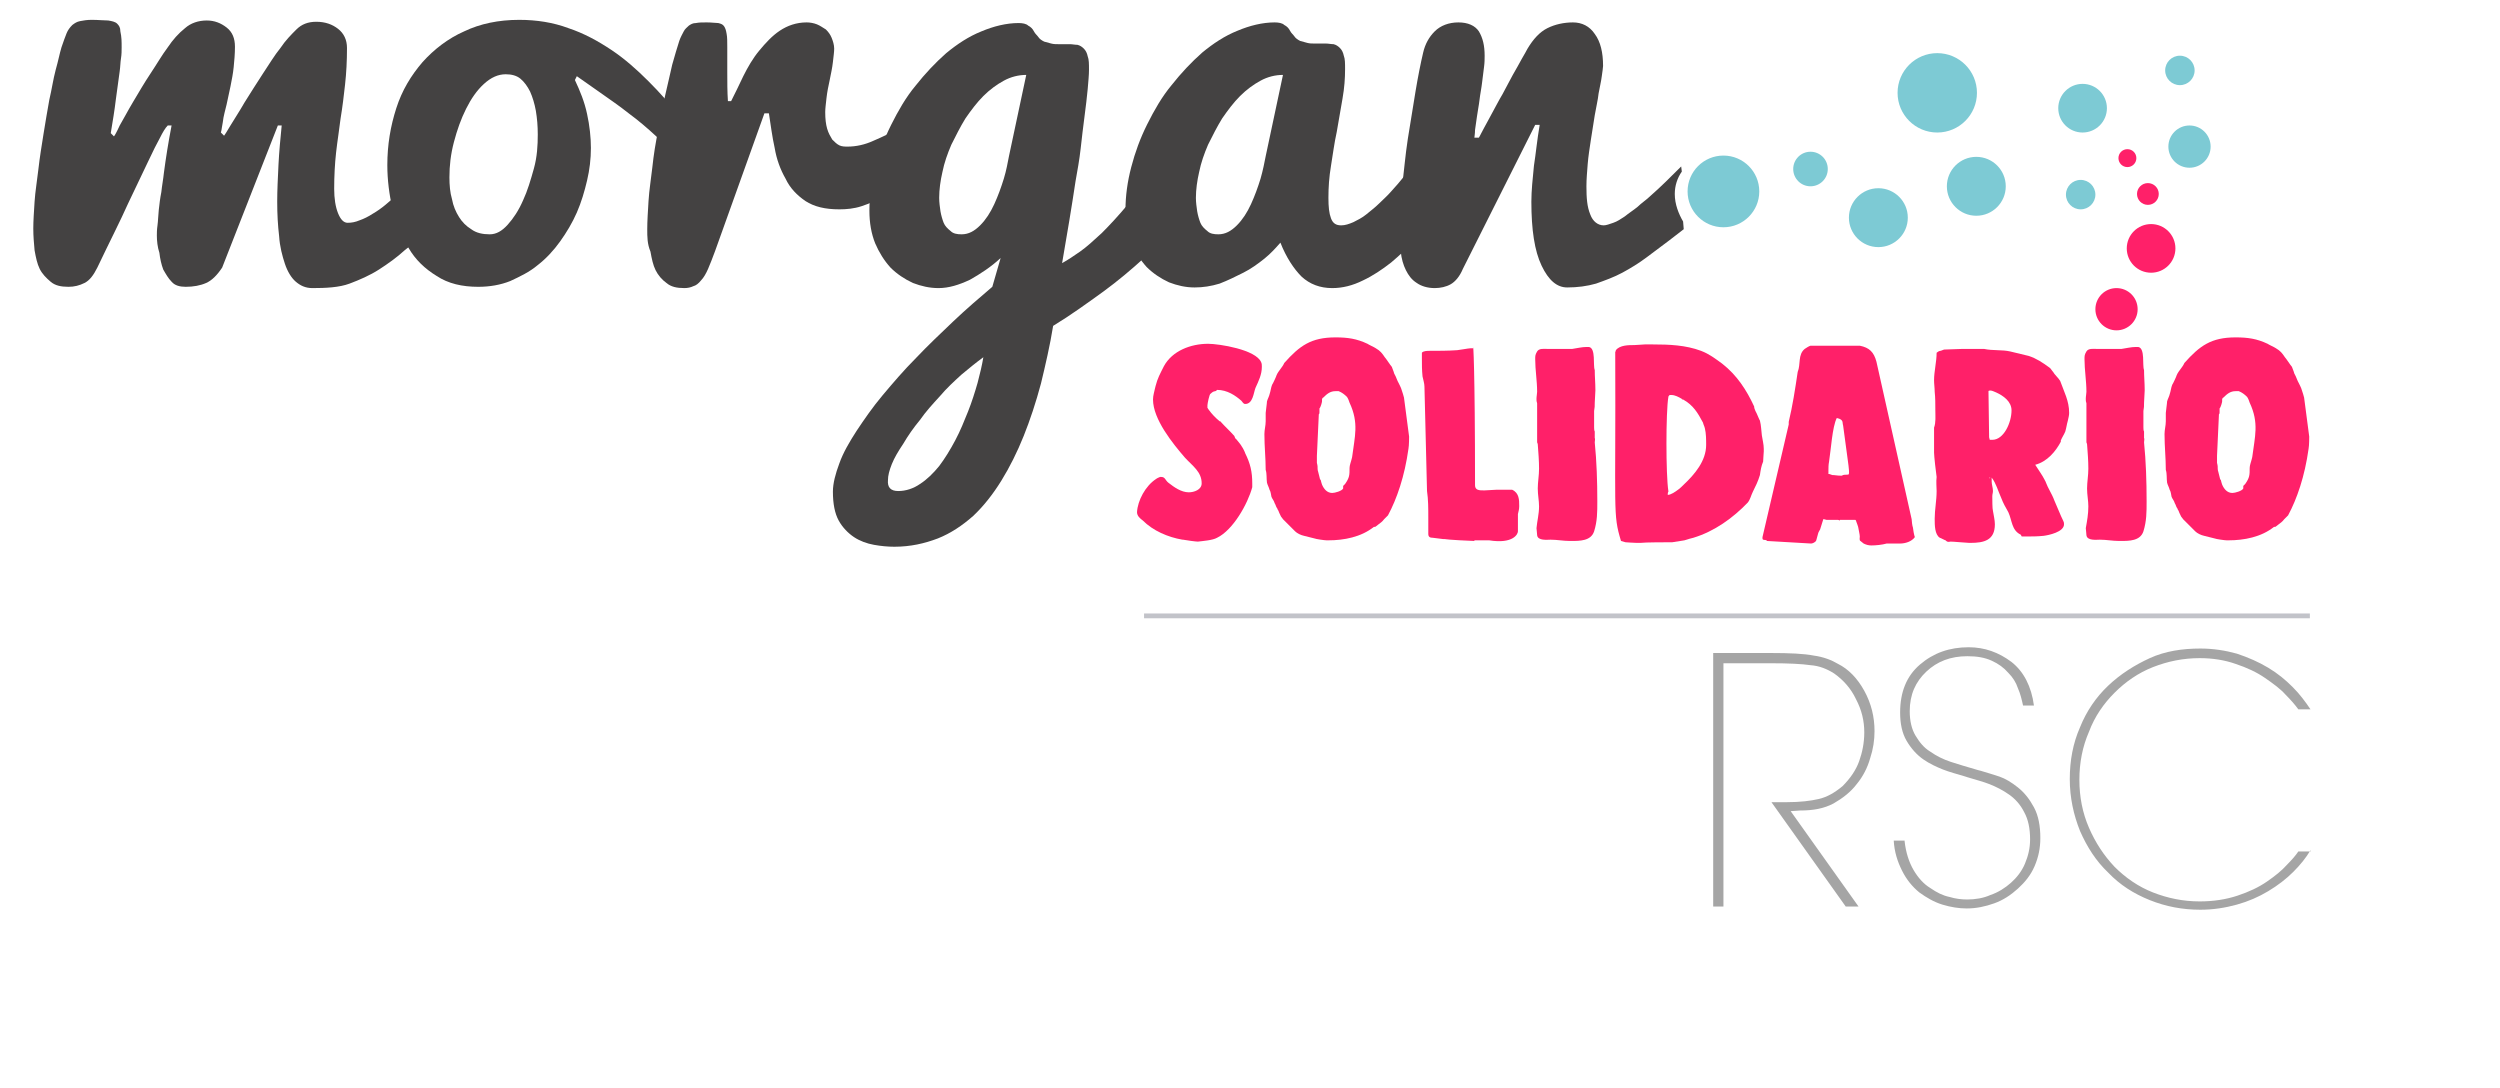 <?xml version="1.0" encoding="utf-8"?>
<!-- Generator: Adobe Illustrator 22.0.0, SVG Export Plug-In . SVG Version: 6.00 Build 0)  -->
<svg version="1.1" xmlns="http://www.w3.org/2000/svg" xmlns:xlink="http://www.w3.org/1999/xlink" x="0px" y="0px"
	 viewBox="0 0 390.5 170" style="enable-background:new 0 0 390.5 170;" xml:space="preserve">
<style type="text/css">
	.st0{fill:#444242;}
	.st1{fill:#7DCAD4;}
	.st2{fill:#FF2069;}
	.st3{fill:#A5A5A5;}
	.st4{fill:none;stroke:#C2C3C9;stroke-width:0.75;stroke-miterlimit:10;}
</style>
<g id="FLOWERS">
</g>
<g id="TEXT">
	<g>
		<path class="st0" d="M24.5,36.8c0-0.4,0-0.9,0.1-1.6c0.1-0.7,0.1-1.5,0.2-2.4c0.1-0.9,0.2-1.8,0.4-2.8c0.1-1,0.3-2,0.4-3
			c0.3-2.3,0.7-4.8,1.2-7.4h-0.6c-0.4,0.4-0.8,1.1-1.2,1.9c-0.5,0.9-1.1,2.1-1.9,3.8s-1.8,3.8-3.1,6.5c-1.2,2.7-2.9,6-4.8,10
			c-0.6,1.2-1.2,2-2,2.4c-0.8,0.4-1.6,0.6-2.5,0.6c-1.2,0-2.1-0.2-2.8-0.8s-1.3-1.2-1.7-2c-0.4-0.8-0.6-1.8-0.8-2.9
			c-0.1-1.1-0.2-2.2-0.2-3.4c0-1.2,0.1-2.6,0.2-4.2c0.1-1.6,0.4-3.3,0.6-5.1c0.2-1.8,0.5-3.6,0.8-5.5c0.3-1.8,0.6-3.7,0.9-5.3
			c0.4-1.7,0.6-3.2,1-4.7c0.4-1.4,0.6-2.5,0.9-3.5c0.3-0.9,0.6-1.7,0.8-2.2c0.2-0.5,0.5-0.9,0.9-1.3c0.4-0.3,0.7-0.5,1.2-0.6
			c0.5-0.1,1.1-0.2,1.8-0.2c1.1,0,1.9,0.1,2.6,0.1c0.6,0.1,1.1,0.2,1.4,0.5c0.3,0.3,0.5,0.6,0.5,1.2C19,5.8,19,6.5,19,7.4
			c0,0.5,0,1.1-0.1,1.7c-0.1,0.6-0.1,1.3-0.2,2c-0.1,0.7-0.2,1.5-0.3,2.2c-0.1,0.8-0.2,1.5-0.3,2.2c-0.2,1.7-0.5,3.5-0.8,5.3
			l0.5,0.5c0.1-0.1,0.4-0.6,0.9-1.7c0.6-1,1.2-2.2,2.1-3.7s1.7-2.9,2.7-4.4s1.8-2.9,2.7-4.1c0.8-1.2,1.7-2.2,2.7-3
			c0.9-0.8,2.1-1.2,3.4-1.2c1.2,0,2.2,0.4,3.1,1.1c0.9,0.7,1.3,1.7,1.3,3c0,1.1-0.1,2.2-0.2,3.2c-0.1,1-0.3,2-0.5,3
			c-0.2,0.9-0.4,1.9-0.6,2.8c-0.2,0.9-0.5,1.8-0.6,2.8c-0.1,0.6-0.2,1.1-0.2,1.2s-0.1,0.3-0.1,0.4l0.5,0.5c0.1-0.1,0.4-0.6,1-1.6
			c0.6-1,1.4-2.2,2.2-3.6c0.9-1.4,1.8-2.9,2.8-4.4c1-1.5,1.9-3,2.8-4.1c0.8-1.2,1.7-2.1,2.5-2.9s1.8-1.2,3.1-1.2
			c1.4,0,2.5,0.4,3.4,1.1c0.9,0.7,1.4,1.7,1.4,3c0,2-0.1,3.9-0.3,5.7s-0.4,3.5-0.7,5.3c-0.2,1.7-0.5,3.5-0.7,5.3
			c-0.2,1.8-0.3,3.7-0.3,5.7c0,1.5,0.2,2.8,0.6,3.8c0.4,1,0.9,1.5,1.5,1.5s1.2-0.1,1.9-0.4c0.6-0.2,1.4-0.6,2-1
			c0.7-0.4,1.4-0.9,2-1.4c0.6-0.5,1.3-1.1,1.9-1.7c1.4-1.3,2.8-2.8,4.2-4.5l0.7,10.2c-1.2,1-2.5,2.1-3.8,3.1c-1.2,1.1-2.6,2.1-4,3
			c-1.4,0.9-3,1.6-4.6,2.2S50.9,45,48.8,45c-1.1,0-1.9-0.4-2.6-1c-0.7-0.6-1.3-1.6-1.7-2.8c-0.4-1.2-0.8-2.7-0.9-4.3
			c-0.2-1.7-0.3-3.4-0.3-5.4c0-1.8,0.1-3.7,0.2-5.8c0.1-2,0.3-4.1,0.5-6.1h-0.6l-8.7,22.2c-0.8,1.2-1.6,2-2.5,2.4
			c-0.9,0.4-2,0.6-3.2,0.6c-0.9,0-1.7-0.2-2.2-0.8c-0.5-0.5-0.9-1.2-1.3-1.9c-0.3-0.8-0.5-1.7-0.6-2.6
			C24.6,38.6,24.5,37.6,24.5,36.8z"/>
		<path class="st0" d="M89.8,12.5c0.8,1.7,1.5,3.4,1.9,5.3c0.4,1.8,0.6,3.7,0.6,5.3c0,1.7-0.2,3.4-0.6,5.1c-0.4,1.7-0.9,3.4-1.6,5
			c-0.7,1.6-1.6,3.1-2.6,4.5c-1,1.4-2.2,2.7-3.5,3.7c-1.3,1.1-2.8,1.8-4.3,2.5c-1.5,0.6-3.2,0.9-5,0.9c-2.5,0-4.7-0.5-6.5-1.7
			c-1.8-1.1-3.3-2.5-4.4-4.4c-1.2-1.8-2-3.8-2.5-6.1c-0.5-2.2-0.8-4.5-0.8-6.8c0-3.2,0.5-6.1,1.4-8.9c0.9-2.8,2.3-5.1,4.1-7.2
			c1.8-2,4-3.7,6.5-4.8c2.5-1.2,5.4-1.8,8.6-1.8c2.7,0,5.3,0.4,7.7,1.3c2.4,0.8,4.6,2,6.7,3.4c2.1,1.4,4,3.1,5.8,4.9
			c1.8,1.8,3.5,3.7,5,5.7l-0.8,6.2c-0.8-1.1-1.8-2.2-3.1-3.4c-1.3-1.2-2.7-2.4-4.2-3.5c-1.5-1.2-3-2.2-4.4-3.2s-2.7-1.9-3.7-2.6
			L89.8,12.5z M76.5,36.6c1,0,1.9-0.5,2.8-1.5c0.9-1,1.7-2.2,2.4-3.8c0.7-1.5,1.2-3.2,1.7-5s0.6-3.6,0.6-5.3c0-1.3-0.1-2.5-0.3-3.7
			c-0.2-1.1-0.5-2.1-0.9-3c-0.4-0.8-0.9-1.5-1.5-2c-0.6-0.5-1.4-0.7-2.3-0.7c-1.2,0-2.3,0.5-3.4,1.5c-1.1,1-2,2.3-2.8,3.9
			c-0.8,1.6-1.4,3.3-1.9,5.2c-0.5,1.9-0.7,3.7-0.7,5.5c0,1.2,0.1,2.4,0.4,3.4c0.2,1.1,0.6,2,1.1,2.8c0.5,0.8,1.1,1.4,1.9,1.9
			C74.4,36.4,75.4,36.6,76.5,36.6z"/>
		<path class="st0" d="M101.1,35.8c0-1.2,0.1-2.8,0.2-4.4c0.1-1.7,0.4-3.5,0.6-5.3c0.2-1.9,0.5-3.8,0.9-5.7c0.4-1.9,0.7-3.8,1.1-5.5
			c0.4-1.8,0.8-3.4,1.1-4.8c0.4-1.5,0.8-2.7,1.1-3.7c0.2-0.6,0.5-1.1,0.7-1.5c0.2-0.4,0.5-0.6,0.8-0.9c0.3-0.2,0.6-0.4,1.1-0.4
			c0.5-0.1,1-0.1,1.7-0.1c0.8,0,1.4,0.1,1.8,0.1c0.4,0.1,0.7,0.2,0.9,0.5c0.2,0.3,0.3,0.6,0.4,1.2c0.1,0.5,0.1,1.2,0.1,2.1
			c0,1.1,0,2.4,0,3.9s0,3,0.1,4.5h0.5c0.6-1.2,1.2-2.4,1.9-3.9c0.7-1.4,1.5-2.8,2.5-4s2-2.3,3.2-3.1s2.6-1.3,4.2-1.3
			c0.5,0,1.1,0.1,1.6,0.3c0.5,0.2,0.9,0.5,1.4,0.8c0.4,0.4,0.7,0.8,0.9,1.3c0.2,0.5,0.4,1.1,0.4,1.7c0,0.5-0.1,1.2-0.2,2.1
			c-0.1,0.9-0.3,1.8-0.5,2.8c-0.2,0.9-0.4,1.9-0.5,2.8c-0.1,0.9-0.2,1.7-0.2,2.2c0,1.1,0.1,1.9,0.3,2.6s0.5,1.2,0.8,1.7
			c0.4,0.4,0.7,0.7,1.1,0.9c0.4,0.2,0.9,0.2,1.3,0.2c1.3,0,2.7-0.3,4-0.9c1.4-0.6,2.7-1.2,3.8-1.9c1.4-0.8,2.7-1.8,4-2.8l-0.6,10.1
			c-0.8,0.5-1.6,1.1-2.5,1.7c-0.9,0.6-1.9,1.2-3.1,1.7c-1.1,0.5-2.2,1-3.4,1.4s-2.4,0.5-3.5,0.5c-2.2,0-3.9-0.4-5.3-1.3
			c-1.3-0.9-2.4-2-3.1-3.5c-0.8-1.4-1.4-3-1.7-4.8c-0.4-1.8-0.6-3.5-0.9-5.4h-0.7l-7.7,21.5c-0.4,1.1-0.8,2.1-1.1,2.8
			s-0.7,1.4-1.1,1.8c-0.4,0.5-0.8,0.8-1.2,0.9c-0.4,0.2-0.9,0.3-1.4,0.3c-1.2,0-2.1-0.2-2.8-0.8c-0.7-0.5-1.3-1.2-1.7-2
			c-0.4-0.8-0.6-1.8-0.8-2.9C101.1,38.1,101.1,37,101.1,35.8z"/>
		<path class="st0" d="M156.3,40.3c-1.5,1.4-3.2,2.5-4.8,3.4c-1.7,0.8-3.3,1.3-4.9,1.3c-1.4,0-2.7-0.3-4-0.8
			c-1.3-0.6-2.5-1.4-3.5-2.4c-1-1.1-1.8-2.4-2.4-3.8c-0.6-1.5-0.9-3.2-0.9-5.1c0-2.2,0.3-4.4,0.9-6.7s1.4-4.5,2.5-6.7
			s2.3-4.3,3.8-6.1c1.5-1.9,3.1-3.6,4.8-5.1c1.7-1.4,3.5-2.6,5.5-3.4c1.9-0.8,3.9-1.3,5.8-1.3c0.6,0,1.2,0.1,1.5,0.4
			c0.4,0.2,0.7,0.5,0.9,0.9c0.2,0.4,0.5,0.6,0.7,0.9c0.2,0.3,0.5,0.5,0.9,0.7c0.4,0.1,0.7,0.2,1.1,0.3c0.4,0.1,0.7,0.1,1.1,0.1
			c0.3,0,0.6,0,0.9,0c0.4,0,0.6,0,0.9,0c0.4,0,0.8,0.1,1.2,0.1c0.4,0.1,0.7,0.3,1,0.6c0.3,0.3,0.5,0.7,0.6,1.2
			c0.2,0.5,0.2,1.2,0.2,2.1c0,0.8-0.1,1.8-0.2,3c-0.1,1.2-0.3,2.7-0.5,4.3c-0.2,1.5-0.4,3.2-0.6,5c-0.2,1.8-0.5,3.4-0.8,5.1
			c-0.6,4-1.3,8.2-2.1,12.8c0.9-0.5,1.8-1.1,2.8-1.8c1-0.7,2.1-1.7,3.4-2.9c1.2-1.2,2.6-2.7,4.1-4.5c1.5-1.8,3.2-4.1,5.1-6.8
			l2.1,9.6c-0.5,0.9-1.2,1.8-2,2.8c-0.8,0.9-1.7,1.9-2.7,2.8c-1,0.9-2,1.8-3.1,2.7c-1.1,0.9-2.1,1.7-3.2,2.5
			c-2.5,1.8-5.1,3.7-7.9,5.4c-0.5,3.1-1.2,6.1-1.9,9c-0.8,3-1.7,5.7-2.7,8.2s-2.2,4.9-3.5,7c-1.3,2.1-2.8,4-4.4,5.5
			c-1.7,1.5-3.5,2.7-5.5,3.5c-2.1,0.8-4.3,1.3-6.8,1.3c-1,0-2.1-0.1-3.2-0.3c-1.1-0.2-2.2-0.6-3.1-1.2c-0.9-0.6-1.8-1.5-2.4-2.6
			s-0.9-2.6-0.9-4.5c0-1.3,0.4-2.8,1-4.4c0.6-1.7,1.6-3.4,2.7-5.1c1.2-1.8,2.5-3.7,4.1-5.6c1.6-1.9,3.3-3.9,5.2-5.8
			c1.8-1.9,3.8-3.8,5.8-5.7c2-1.9,4.1-3.7,6.1-5.4L156.3,40.3z M140.3,76.7c1.2,0,2.4-0.4,3.4-1.1c1.1-0.7,2.1-1.7,3-2.8
			c0.9-1.2,1.7-2.5,2.5-4c0.8-1.5,1.4-3,2-4.5c0.6-1.5,1.1-3.1,1.5-4.5c0.4-1.5,0.7-2.8,0.9-4c-1.1,0.8-2.2,1.7-3.4,2.7
			c-1.2,1.1-2.3,2.1-3.4,3.4c-1.1,1.2-2.2,2.4-3.1,3.7c-1,1.2-1.9,2.5-2.6,3.7c-0.8,1.2-1.4,2.2-1.8,3.2c-0.4,1-0.6,1.8-0.6,2.5
			C138.6,76.1,139.1,76.7,140.3,76.7z M146.7,30.9c0,0.7,0.1,1.4,0.2,2.1c0.1,0.6,0.3,1.3,0.5,1.8s0.6,0.9,1.1,1.3
			c0.4,0.4,1,0.5,1.7,0.5c1.1,0,2-0.5,2.9-1.4c0.9-0.9,1.6-2,2.2-3.3c0.6-1.3,1.1-2.7,1.5-4s0.6-2.5,0.8-3.5l2.7-12.7
			c-1.2,0-2.4,0.3-3.5,0.9s-2.2,1.4-3.2,2.4c-1,1-1.9,2.2-2.8,3.5c-0.8,1.3-1.5,2.7-2.2,4.1c-0.6,1.4-1.1,2.8-1.4,4.3
			C146.9,28.2,146.7,29.6,146.7,30.9z"/>
		<path class="st0" d="M223.7,34.3c-0.6,0.9-1.5,2-2.7,3.2c-1.1,1.2-2.4,2.4-3.7,3.5c-1.4,1.1-2.9,2.1-4.4,2.8
			c-1.6,0.8-3.2,1.2-4.8,1.2c-1.9,0-3.5-0.6-4.8-1.8c-1.2-1.2-2.4-3-3.3-5.3c-0.7,0.8-1.5,1.7-2.5,2.5c-1,0.8-2.1,1.6-3.3,2.2
			c-1.2,0.6-2.4,1.2-3.7,1.7c-1.3,0.4-2.6,0.6-3.9,0.6c-1.4,0-2.7-0.3-4-0.8c-1.3-0.6-2.5-1.4-3.5-2.4c-1-1.1-1.8-2.4-2.4-3.8
			c-0.6-1.5-0.9-3.2-0.9-5.1c0-2.2,0.3-4.4,0.9-6.7s1.4-4.5,2.5-6.7c1.1-2.2,2.3-4.3,3.8-6.1c1.5-1.9,3.1-3.6,4.8-5.1
			c1.7-1.4,3.5-2.6,5.5-3.4c1.9-0.8,3.9-1.3,5.8-1.3c0.6,0,1.2,0.1,1.5,0.4c0.4,0.2,0.7,0.5,0.9,0.9c0.2,0.4,0.5,0.6,0.7,0.9
			s0.5,0.5,0.9,0.7c0.4,0.1,0.7,0.2,1.1,0.3c0.4,0.1,0.7,0.1,1.1,0.1c0.3,0,0.6,0,0.9,0c0.4,0,0.6,0,0.9,0c0.4,0,0.8,0.1,1.2,0.1
			c0.4,0.1,0.7,0.3,1,0.6c0.3,0.3,0.5,0.7,0.6,1.2c0.2,0.5,0.2,1.2,0.2,2.1c0,1.4-0.1,2.9-0.4,4.6c-0.3,1.7-0.6,3.4-0.9,5.2
			c-0.4,1.8-0.6,3.5-0.9,5.3c-0.3,1.8-0.4,3.4-0.4,5c0,1.4,0.1,2.4,0.4,3.2s0.8,1.1,1.6,1.1c0.6,0,1.2-0.2,1.9-0.5
			c0.6-0.3,1.4-0.7,2-1.2c0.6-0.5,1.4-1.1,2-1.7c0.6-0.6,1.3-1.2,1.9-1.9c1.4-1.5,2.8-3.3,4.3-5.3L223.7,34.3z M186.8,30.9
			c0,0.7,0.1,1.4,0.2,2.1c0.1,0.6,0.3,1.3,0.5,1.8s0.6,0.9,1.1,1.3c0.4,0.4,1,0.5,1.7,0.5c1.1,0,2-0.5,2.9-1.4
			c0.9-0.9,1.6-2,2.2-3.3c0.6-1.3,1.1-2.7,1.5-4c0.4-1.4,0.6-2.5,0.8-3.5l2.7-12.7c-1.2,0-2.4,0.3-3.5,0.9c-1.1,0.6-2.2,1.4-3.2,2.4
			c-1,1-1.9,2.2-2.8,3.5c-0.8,1.3-1.5,2.7-2.2,4.1c-0.6,1.4-1.1,2.8-1.4,4.3C187,28.2,186.8,29.6,186.8,30.9z"/>
		<path class="st0" d="M261.6,30.3c0-1.3,0.4-2.5,1.1-3.5l-0.1-0.8c-1.7,1.7-3.2,3.2-4.8,4.6c-0.6,0.6-1.4,1.1-2,1.7
			c-0.6,0.5-1.4,1-2,1.5c-0.6,0.4-1.2,0.8-1.8,1s-1.1,0.4-1.5,0.4c-0.9,0-1.7-0.6-2.1-1.7c-0.5-1.2-0.6-2.6-0.6-4.4
			c0-1.1,0.1-2.2,0.2-3.5c0.1-1.2,0.3-2.5,0.5-3.8c0.2-1.3,0.4-2.5,0.6-3.8c0.2-1.2,0.5-2.4,0.6-3.4c0.2-1.1,0.4-1.9,0.5-2.7
			c0.1-0.8,0.2-1.3,0.2-1.6c0-2.1-0.4-3.8-1.3-5c-0.8-1.2-2-1.8-3.4-1.8s-2.8,0.3-4,0.9c-1.2,0.6-2.2,1.7-3.1,3.2
			c-0.2,0.4-0.5,0.9-0.9,1.6c-0.4,0.7-0.8,1.5-1.4,2.5c-0.5,0.9-1,1.9-1.6,3c-0.6,1-1.1,2-1.6,2.9c-0.5,0.9-0.9,1.7-1.3,2.4
			c-0.4,0.7-0.6,1.2-0.8,1.5h-0.7c0-0.2,0.1-0.6,0.1-1.2c0.1-0.6,0.2-1.3,0.3-2.1c0.1-0.8,0.3-1.7,0.4-2.6c0.1-0.9,0.3-1.8,0.4-2.7
			c0.1-0.9,0.2-1.7,0.3-2.4c0.1-0.7,0.1-1.3,0.1-1.8c0-1.6-0.3-2.8-0.9-3.8c-0.6-0.9-1.7-1.4-3.2-1.4c-1.5,0-2.8,0.5-3.7,1.4
			c-0.9,0.9-1.5,2-1.8,3.3c-0.4,1.7-0.8,3.7-1.2,6.1c-0.4,2.4-0.8,4.9-1.2,7.4c-0.4,2.6-0.6,5.1-0.9,7.6s-0.4,4.7-0.4,6.6
			c0,1.2,0.1,2.2,0.2,3.4c0.1,1.1,0.4,2.1,0.8,2.9c0.4,0.8,0.9,1.5,1.7,2c0.7,0.5,1.7,0.8,2.8,0.8c0.9,0,1.8-0.2,2.5-0.6
			c0.7-0.4,1.4-1.2,1.9-2.4l11.3-22.5h0.7c-0.4,2.3-0.6,4.5-0.9,6.4c-0.2,2-0.4,3.9-0.4,5.6c0,4.4,0.5,7.7,1.6,10
			c1.1,2.3,2.4,3.4,4,3.4c1.6,0,3.1-0.2,4.5-0.6c1.4-0.5,2.8-1,4.1-1.7c1.3-0.7,2.6-1.5,3.8-2.4c1.2-0.9,2.4-1.8,3.6-2.7l2.2-1.7
			l-0.1-1.2C262.2,33.4,261.6,31.9,261.6,30.3z"/>
		<circle class="st1" cx="269.2" cy="29.9" r="5.6"/>
	</g>
	<g>
		<path class="st2" d="M180.6,74.8c0.1-0.1,0.6-0.3,0.6-0.3h0.2c0.6,0,0.6,0.5,1.1,0.9c0.9,0.7,2,1.5,3.2,1.5c0.8,0,2-0.4,2-1.4
			c0-1.8-1.4-2.7-2.6-4c-1.9-2.2-5-6-5-9.1c0-0.6,0.2-1.2,0.3-1.7c0,0,0.1-0.4,0.1-0.4c0.3-1.2,0.7-1.9,1.3-3.1
			c1.3-2.4,4.2-3.5,6.9-3.5c1.7,0,7.5,0.9,8.3,2.9c0.1,0.2,0.1,0.5,0.1,0.7c0,1.2-0.5,2.2-1,3.3c-0.3,0.8-0.4,2.5-1.6,2.5
			c-0.3,0-0.4-0.3-0.6-0.5c-0.9-0.8-2.2-1.7-3.8-1.7c-0.3,0.4-0.4,0-1,0.6c-0.2,0-0.5,1.6-0.5,1.8c0,0,0,0.3,0,0.4
			c0,0,0.2,0.3,0.2,0.3c0.5,0.7,1.1,1.3,1.7,1.8c0,0,0.1,0,0.1,0c0.7,0.8,1.5,1.5,2.2,2.3c0.1,0.2,0.1,0.4,0.3,0.5
			c0.3,0.4,0.7,0.8,0.9,1.2c0.1,0.1,0.5,0.9,0.5,1c0.8,1.6,1.1,2.9,1.1,4.7v0.6c-0.7,2.6-3,6.7-5.5,7.9c-0.7,0.4-2.2,0.5-3,0.6
			c-0.3,0-1.8-0.2-2.3-0.3h-0.1c-2.3-0.4-4.6-1.4-6.2-3c-0.4-0.3-0.9-0.7-0.9-1.3C177.7,78.2,178.9,75.9,180.6,74.8z"/>
		<path class="st2" d="M197.5,67.8c0-0.7,0.2-1.3,0.2-2c0-0.1,0-1.1,0-1.3c0-0.2,0.2-1.5,0.2-1.8c0,0,0.1-0.3,0.1-0.3
			c0,0,0.3-0.7,0.3-0.8c0.2-0.6,0.2-1,0.4-1.5c0.1-0.1,0.7-1.4,0.7-1.5c0.3-0.7,0.9-1.2,1.2-1.9c2.4-2.7,4.2-4,8-4
			c1.9,0,3.3,0.2,5,1c0.1,0.1,1.2,0.6,1.3,0.7c0.7,0.4,1,0.8,1.4,1.4c0.2,0.2,0.9,1.3,1.1,1.5c0.1,0.2,0.2,0.6,0.3,0.8
			c0,0.1,0.1,0.3,0.1,0.3c0.3,0.5,0.4,1,0.7,1.5c0,0,0.4,0.8,0.4,0.9c0.1,0.3,0.4,1.2,0.4,1.3l0.8,6.1c0,0,0,1.4-0.1,1.9
			c-0.6,4.3-1.8,7.8-3.2,10.4c0,0-0.5,0.5-0.6,0.6c-0.3,0.4-0.6,0.6-1,0.9c-0.1,0.1-0.4,0.3-0.4,0.3h-0.2c-2,1.6-4.7,2.1-7.1,2.1
			c-0.1,0-0.3,0-0.3,0c-0.3,0-1.7-0.2-1.9-0.3c0,0-1.2-0.3-1.6-0.4c-0.5-0.1-1.1-0.4-1.4-0.7l-1.9-1.9c0,0-0.2-0.3-0.3-0.4
			c0,0-0.4-0.8-0.4-0.9c0,0-0.2-0.3-0.2-0.4c-0.2-0.2-0.2-0.5-0.4-0.8c-0.1-0.4-0.4-0.7-0.5-1c-0.1-0.4-0.1-0.8-0.3-1.1
			c-0.1-0.4-0.3-0.7-0.4-1.1c-0.1-0.7,0-1.4-0.2-2C197.7,71.5,197.5,69.8,197.5,67.8z M206.3,75c0,0.1,0.2,0.7,0.2,0.7
			c0.3,0.7,0.8,1.3,1.6,1.3c0.4,0,1.5-0.3,1.7-0.7c0,0,0-0.3,0-0.4c0,0,0.3-0.3,0.3-0.3c0.7-1,0.7-1.4,0.7-2.5
			c0-0.4,0.2-0.9,0.3-1.3c0,0,0.1-0.4,0.1-0.4c0.4-3.2,1.1-5.3-0.4-8.5c-0.1-0.3-0.2-0.6-0.4-0.9c-0.4-0.4-0.8-0.7-1.3-0.9
			c0,0-0.4,0-0.5,0c-0.8,0-1.3,0.4-1.9,1l0,0c-0.1,0-0.2,0.2-0.2,0.3c0,0,0,0.3,0,0.3c0,0.1-0.2,0.9-0.4,1.1c0,0,0,0.1,0,0.2
			c0,0,0,0.4,0,0.4c0,0,0,0.3-0.1,0.3l-0.3,6.5c0,0.2,0,1,0,1.1c0,0,0.1,0.4,0.1,0.5c0,0.2,0,0.7,0.1,0.9l0.3,1.2
			C206.3,74.9,206.3,75,206.3,75z"/>
		<path class="st2" d="M230.3,84.5c-0.5,0-4.3-0.2-4.7-0.3h-0.2l-1.6-0.2c-0.4,0-0.7-0.1-0.7-0.6c0-0.5,0-1,0-1.5c0-0.3,0-0.7,0-1.1
			c0-1.3,0-2.8-0.2-4.1l-0.4-16.3c0-0.5-0.2-1.1-0.3-1.6c-0.1-1-0.1-1.8-0.1-2.9c0-0.1,0-0.7,0-0.8c0.2-0.3,0.9-0.3,1.2-0.3
			c1.3,0,2.9,0,4.3-0.1c0.2,0,1.8-0.3,2.1-0.3c0,0,0.1,0,0.2,0c0,0,0.2,0,0.2,0c0-1.1,0.3,2.9,0.3,21.4c0,0.8,0.7,0.8,1.4,0.8
			c0,0,0,0,0.1,0c0.2,0,1.7-0.1,1.8-0.1h2.5c1.1,0.5,1.1,1.6,1.1,2.5c0,0,0,0.1,0,0.1c0,0.4-0.1,0.8-0.2,1.2v2.7
			c0,0.4-0.7,2-4.5,1.4H230.3z"/>
		<path class="st2" d="M240.4,79.1c0-0.9-0.2-1.8-0.2-2.8c0-1,0.2-2,0.2-3.1c0-1.2-0.1-2.5-0.2-3.8c0-0.1-0.1-0.3-0.1-0.3
			c0-0.2,0-1.1,0-1.3v-4.8c-0.1-0.3-0.1-0.4-0.1-0.7c0-0.4,0.1-0.8,0.1-1.1c0-1.7-0.3-3.4-0.3-5.1c0-0.5,0-0.7,0.3-1.2
			c0.3-0.5,1-0.4,1.5-0.4h4c0.7-0.1,1.5-0.3,2.2-0.3c0,0,0.3,0,0.4,0c1.1,0.2,0.6,2.9,0.9,3.6c0,1.1,0.1,2,0.1,3.1v0.1
			c0,0.2-0.1,1.7-0.1,1.9c0,0.6,0,0.7-0.1,1.3v2.5c0,0.1,0,0.6,0.1,0.7v1c0.1,0.2,0,0.4,0,0.7c0.3,3,0.4,6.1,0.4,9.2
			c0,1.7,0,3.1-0.5,4.7c-0.5,1.5-2.2,1.5-3.6,1.5h-0.2c-1,0-2-0.2-3-0.2c-0.5,0-2,0.2-2.1-0.7c0-0.2-0.1-1-0.1-1.1
			C240.1,81.4,240.4,80.3,240.4,79.1z"/>
		<path class="st2" d="M252.3,55c0,0,0.1-0.2,0.1-0.3c0.6-0.8,2-0.8,2.9-0.8c0.3,0,1.4-0.1,1.6-0.1h1.3c2.5,0,5.1,0.1,7.5,1
			c1.3,0.5,2.2,1.2,3.3,2c2.3,1.8,3.8,4.1,5,6.7c0,0.3,0.1,0.4,0.2,0.7c0.2,0.3,0.6,1.4,0.7,1.5c0.2,0.8,0.2,1.5,0.3,2.3
			c0.1,0.7,0.3,1.4,0.3,2.1v0.4c0,0.2-0.1,1.3-0.1,1.6c-0.3,0.7-0.4,1.4-0.5,2.1c-0.3,1-0.7,1.8-1.1,2.6c-0.3,0.6-0.4,1.2-0.8,1.7
			c-2.3,2.4-5.2,4.5-8.5,5.5c-0.1,0-1.1,0.3-1.4,0.4l-1.9,0.3c-0.8,0-4.3,0-5,0.1h-0.5c-0.5,0-1.7-0.1-1.8-0.1l-0.7-0.2
			C251.9,80.2,252.4,80.3,252.3,55z M260.5,77.3L260.5,77.3c0.5,0,1.2-0.5,1.6-0.8c0.2-0.1,0.8-0.7,0.9-0.8c1.7-1.6,3.5-3.7,3.5-6.2
			c0-0.8,0-1.8-0.2-2.6c-0.1-0.4-0.2-0.5-0.3-0.9c-0.8-1.5-1.5-2.7-3.1-3.6c0,0-0.1,0-0.1,0c0,0-0.1,0-0.1-0.1
			c-0.5-0.3-1.1-0.6-1.6-0.6c0,0-0.2,0-0.3,0c-0.1,0.1-0.2,0.2-0.2,0.3c-0.4,2.3-0.4,12.2,0,14.7v0.1
			C260.5,76.9,260.5,77.2,260.5,77.3z"/>
		<path class="st2" d="M287.4,81.3l-0.3-0.1c-0.3,0-1.5,0-1.8,0c0,0-0.4-0.1-0.4-0.1h-0.1l-0.5,1.6c0,0-0.3,0.5-0.3,0.6
			c0,0.1-0.3,1-0.3,1.1c-0.1,0.3-0.6,0.5-0.8,0.5l-6.9-0.4c-0.1-0.3-0.7,0-0.7-0.4c0,0,0-0.1,0-0.2l4.1-17.6c0,0,0-0.4,0-0.4
			c0.6-2.5,1-5.1,1.4-7.8c0.5-1.2,0-2.7,1.1-3.6c0.3-0.2,0.6-0.4,0.9-0.5c0.5,0,2.9,0,3.5,0h0.4c0.6,0,3.2,0,3.8,0
			c1.5,0.3,2.2,1,2.6,2.5l5.5,24.6c0,0.2,0.1,1.1,0.2,1.3c0,0.2,0.2,1.3,0.3,1.5v0c-0.5,0.7-1.5,1-2.3,1h-2.1
			c-0.7,0.2-1.7,0.3-2.4,0.3c-0.4,0-0.8-0.1-1.2-0.3l-0.5-0.4c-0.2-0.1-0.1-0.5-0.1-0.7c0-0.3-0.2-1.1-0.2-1.2
			c0-0.3-0.4-1.2-0.4-1.3l-0.1-0.1H287.4z M285.5,74L285.5,74c0.1,0,0.5,0.1,0.7,0.2c0.4,0,0.8,0.1,1.3,0.1h0.2
			c0.4-0.3,1.1,0,1.1-0.3c0.1-0.4-0.2-2.2-0.2-2.3l-0.7-5.2c0,0-0.1-0.4-0.1-0.6c-0.1-0.5-0.9-0.6-0.9-0.6c-0.7,1.4-0.9,4.9-1.2,6.8
			c-0.1,0.5-0.1,1-0.1,1.4V74z"/>
		<path class="st2" d="M303.9,84.4c-0.1,0-0.8-0.4-0.9-0.4c-0.8-0.5-0.8-2-0.8-2.9c0,0,0-0.1,0-0.1c0-1.4,0.3-2.8,0.3-4.3
			c0-0.7-0.1-1.4,0-2.2c-0.1-0.6-0.4-3.3-0.4-3.8c0-0.1,0-1.5,0-2c0-0.3,0-1.7,0-1.9c0.3-0.8,0.2-1.8,0.2-2.7c0-1,0-2-0.1-2.9
			c0-0.6-0.1-1.2-0.1-1.8c0-1.4,0.4-2.9,0.4-4.3c0.1-0.1,0.4-0.3,0.6-0.3c0.1,0,0.5-0.2,0.6-0.2c0.4,0,2.5-0.1,2.9-0.1
			c0.1,0,1.2,0,1.6,0c0.3,0,1.4,0,1.7,0c1.4,0.3,2.8,0.1,4.1,0.4c0.4,0.1,2.5,0.6,2.9,0.7c1.2,0.4,2.1,1,3.2,1.8
			c0.2,0.1,0.4,0.5,0.6,0.7c0.2,0.4,0.8,0.9,1.1,1.4c0.6,1.7,1.4,3.1,1.4,5c0,0.4-0.1,0.7-0.2,1.2c-0.2,0.7-0.2,1-0.4,1.7
			c-0.2,0.5-0.5,0.9-0.7,1.4c0,0,0,0.2,0,0.2c-0.8,1.5-2.1,3.1-4,3.6c0,0,0,0,0,0c0.5,0.8,1.1,1.6,1.5,2.4c0,0.1,0.1,0.1,0.1,0.2
			c0.4,1.1,1,1.9,1.4,3c0.5,1.1,0.9,2.2,1.4,3.2c0.1,0.2,0.1,0.3,0.1,0.5c0,1.2-2.4,1.7-3.2,1.8c-1,0.1-1.8,0.1-2.8,0.1
			c0,0-0.4,0-0.6,0c-0.1-0.1-0.1-0.3-0.2-0.3c-1.4-0.7-1.3-2.2-1.9-3.5c-0.4-0.7-0.8-1.4-1.1-2.2c-0.5-1.1-0.8-2.3-1.5-3.2
			c0,0.1,0,0.5,0,0.6c0,0.5,0.2,1,0.2,1.5c0,0.3-0.1,0.5-0.1,0.8c0,0,0,0.1,0,0.1c0,0.4,0,1.9,0.1,2.2c0.1,0.7,0.3,1.4,0.3,2.1
			c0,2.5-1.7,2.9-3.8,2.9c-0.1,0-0.2,0-0.2,0c-0.4,0-2.4-0.2-2.9-0.2C304.2,84.7,304.1,84.6,303.9,84.4z M310.8,68.7
			c0,0,0.3,0,0.4,0c1.8,0,3-2.7,3-4.6c0-1.4-1.3-2.3-2.4-2.8c-0.3-0.1-0.6-0.3-0.9-0.3c0,0-0.3,0-0.3,0.1l0.1,7.2L310.8,68.7z
			 M310.8,74.7c0.1,0,0.1-0.1,0-0.1C310.7,74.6,310.7,74.7,310.8,74.7z"/>
		<path class="st2" d="M326.2,79.1c0-0.9-0.2-1.8-0.2-2.8c0-1,0.2-2,0.2-3.1c0-1.2-0.1-2.5-0.2-3.8c0-0.1-0.1-0.3-0.1-0.3
			c0-0.2,0-1.1,0-1.3v-4.8c-0.1-0.3-0.1-0.4-0.1-0.7c0-0.4,0.1-0.8,0.1-1.1c0-1.7-0.3-3.4-0.3-5.1c0-0.5,0-0.7,0.3-1.2
			c0.3-0.5,1-0.4,1.5-0.4h4c0.7-0.1,1.5-0.3,2.2-0.3c0,0,0.3,0,0.4,0c1.1,0.2,0.6,2.9,0.9,3.6c0,1.1,0.1,2,0.1,3.1v0.1
			c0,0.2-0.1,1.7-0.1,1.9c0,0.6,0,0.7-0.1,1.3v2.5c0,0.1,0,0.6,0.1,0.7v1c0.1,0.2,0,0.4,0,0.7c0.3,3,0.4,6.1,0.4,9.2
			c0,1.7,0,3.1-0.5,4.7c-0.5,1.5-2.2,1.5-3.6,1.5h-0.2c-1,0-2-0.2-3-0.2c-0.5,0-2,0.2-2.1-0.7c0-0.2-0.1-1-0.1-1.1
			C326,81.4,326.2,80.3,326.2,79.1z"/>
		<path class="st2" d="M338.1,67.8c0-0.7,0.2-1.3,0.2-2c0-0.1,0-1.1,0-1.3c0-0.2,0.2-1.5,0.2-1.8c0,0,0.1-0.3,0.1-0.3
			c0,0,0.3-0.7,0.3-0.8c0.2-0.6,0.2-1,0.4-1.5c0.1-0.1,0.7-1.4,0.7-1.5c0.3-0.7,0.9-1.2,1.2-1.9c2.4-2.7,4.2-4,8-4
			c1.9,0,3.3,0.2,5,1c0.1,0.1,1.2,0.6,1.3,0.7c0.7,0.4,1,0.8,1.4,1.4c0.2,0.2,0.9,1.3,1.1,1.5c0.1,0.2,0.2,0.6,0.3,0.8
			c0,0.1,0.1,0.3,0.1,0.3c0.3,0.5,0.4,1,0.7,1.5c0,0,0.4,0.8,0.4,0.9c0.1,0.3,0.4,1.2,0.4,1.3l0.8,6.1c0,0,0,1.4-0.1,1.9
			c-0.6,4.3-1.8,7.8-3.2,10.4c0,0-0.5,0.5-0.6,0.6c-0.3,0.4-0.6,0.6-1,0.9c-0.1,0.1-0.4,0.3-0.4,0.3h-0.2c-2,1.6-4.7,2.1-7.1,2.1
			c-0.1,0-0.3,0-0.3,0c-0.3,0-1.7-0.2-1.9-0.3c0,0-1.2-0.3-1.6-0.4c-0.5-0.1-1.1-0.4-1.4-0.7l-1.9-1.9c0,0-0.2-0.3-0.3-0.4
			c0,0-0.4-0.8-0.4-0.9c0,0-0.2-0.3-0.2-0.4c-0.2-0.2-0.2-0.5-0.4-0.8c-0.1-0.4-0.4-0.7-0.5-1c-0.1-0.4-0.1-0.8-0.3-1.1
			c-0.1-0.4-0.3-0.7-0.4-1.1c-0.1-0.7,0-1.4-0.2-2C338.3,71.5,338.1,69.8,338.1,67.8z M346.9,75c0,0.1,0.2,0.7,0.2,0.7
			c0.3,0.7,0.8,1.3,1.6,1.3c0.4,0,1.5-0.3,1.7-0.7c0,0,0-0.3,0-0.4c0,0,0.3-0.3,0.3-0.3c0.7-1,0.7-1.4,0.7-2.5
			c0-0.4,0.2-0.9,0.3-1.3c0,0,0.1-0.4,0.1-0.4c0.4-3.2,1.1-5.3-0.4-8.5c-0.1-0.3-0.2-0.6-0.4-0.9c-0.4-0.4-0.8-0.7-1.3-0.9
			c0,0-0.4,0-0.5,0c-0.8,0-1.3,0.4-1.9,1l0,0c-0.1,0-0.2,0.2-0.2,0.3c0,0,0,0.3,0,0.3c0,0.1-0.2,0.9-0.4,1.1c0,0,0,0.1,0,0.2
			c0,0,0,0.4,0,0.4c0,0,0,0.3-0.1,0.3l-0.3,6.5c0,0.2,0,1,0,1.1c0,0,0.1,0.4,0.1,0.5c0,0.2,0,0.7,0.1,0.9l0.3,1.2
			C346.9,74.9,346.9,75,346.9,75z"/>
	</g>
	<g>
		<path class="st3" d="M276.6,102c2.9,0,5.2,0.1,6.7,0.4c1.5,0.2,2.8,0.7,3.8,1.3c1.6,0.8,3,2.2,4.1,4.2c1.1,2,1.6,4.1,1.6,6.3
			c0,1.4-0.2,2.8-0.7,4.3c-0.4,1.4-1.1,2.8-2.1,4c-0.9,1.2-2.2,2.2-3.6,3c-1.5,0.8-3.2,1.1-5.2,1.1l-1.5,0.1l10.6,14.9h-2
			l-11.6-16.3h2.4c2.1,0,3.7-0.2,5-0.5c1.3-0.3,2.5-1,3.7-2c1.2-1.2,2.1-2.5,2.6-3.9c0.5-1.4,0.8-2.9,0.8-4.5c0-1.8-0.4-3.5-1.3-5.2
			c-0.8-1.7-2-3-3.4-4c-1.1-0.7-2.3-1.2-3.7-1.3c-1.4-0.2-3.4-0.3-6.2-0.3h-7.4v38h-1.6V102H276.6z"/>
		<path class="st3" d="M297.5,131.4c0.2,1.8,0.7,3.3,1.4,4.5c0.7,1.2,1.6,2.2,2.6,2.8c1,0.7,2,1.2,3,1.4c1,0.3,1.9,0.4,2.8,0.4
			c1.2,0,2.5-0.2,3.6-0.7c1.2-0.4,2.3-1.1,3.2-1.9c0.9-0.8,1.7-1.8,2.2-3s0.8-2.4,0.8-3.8c0-1.7-0.3-3.1-0.9-4.2
			c-0.6-1.2-1.4-2.1-2.4-2.8c-1-0.7-2-1.2-3-1.6c-1-0.4-2.2-0.7-3.5-1.1l-0.3-0.1H307c-1.3-0.4-2.5-0.7-3.5-1.1
			c-1-0.4-2.1-0.9-3.1-1.6c-1-0.7-1.9-1.7-2.6-2.9c-0.7-1.2-1-2.7-1-4.4c0-3.2,1-5.7,3.1-7.5c2.1-1.8,4.6-2.7,7.6-2.7
			c2.5,0,4.7,0.8,6.7,2.3c1.9,1.5,3.1,3.8,3.5,6.8H316c-0.2-0.9-0.4-1.8-0.8-2.7c-0.3-0.9-0.8-1.7-1.5-2.4c-0.7-0.8-1.5-1.4-2.6-1.9
			c-1.1-0.5-2.3-0.7-3.8-0.7c-2.6,0-4.7,0.8-6.4,2.4c-1.7,1.6-2.6,3.6-2.6,6.2c0,1.5,0.3,2.8,0.9,3.8c0.6,1,1.3,1.9,2.3,2.5
			c1,0.7,2,1.2,3.2,1.6c1.2,0.4,2.6,0.8,4.3,1.3l0.4,0.1c1,0.3,2,0.6,2.9,0.9c0.9,0.3,1.9,0.9,2.9,1.7c1,0.8,1.8,1.8,2.5,3.1
			c0.7,1.3,1,2.9,1,4.8c0,1.6-0.3,3-0.9,4.4c-0.6,1.4-1.5,2.5-2.6,3.5c-1.1,1-2.3,1.8-3.7,2.3c-1.4,0.5-2.8,0.8-4.3,0.8
			c-1.2,0-2.5-0.2-3.8-0.6c-1.3-0.4-2.5-1.1-3.6-1.9c-1.1-0.9-2-2-2.7-3.4c-0.7-1.4-1.2-2.9-1.3-4.7H297.5z"/>
		<path class="st3" d="M360.9,132.8c-0.7,1.2-1.6,2.3-2.7,3.4c-1.1,1.1-2.4,2.1-3.9,3c-1.5,0.9-3.1,1.6-4.9,2.1
			c-1.8,0.5-3.7,0.8-5.7,0.8c-2.8,0-5.4-0.5-7.9-1.5c-2.5-1-4.7-2.4-6.5-4.3c-1.9-1.8-3.3-4-4.4-6.5c-1-2.5-1.6-5.2-1.6-8.1
			c0-2.9,0.5-5.6,1.6-8.1c1-2.5,2.5-4.7,4.4-6.5c1.9-1.8,4.1-3.2,6.5-4.3s5.1-1.5,7.9-1.5c2,0,3.9,0.3,5.7,0.8
			c1.8,0.6,3.4,1.3,4.9,2.2c1.5,0.9,2.7,1.9,3.8,3c1.1,1.1,2,2.3,2.8,3.5h-1.9c-0.5-0.7-1.2-1.5-2-2.3c-0.8-0.9-1.9-1.7-3.2-2.6
			c-1.3-0.9-2.8-1.6-4.6-2.2c-1.7-0.6-3.6-0.9-5.6-0.9c-2.6,0-5,0.5-7.3,1.4c-2.3,0.9-4.3,2.3-6,4c-1.7,1.7-3.1,3.7-4,6.1
			c-1,2.3-1.5,4.8-1.5,7.5c0,2.7,0.5,5.2,1.5,7.5c1,2.3,2.3,4.3,4,6.1c1.7,1.7,3.7,3.1,6,4c2.3,0.9,4.7,1.4,7.3,1.4
			c2.1,0,4.1-0.3,5.9-0.9c1.8-0.6,3.3-1.3,4.6-2.2c1.3-0.9,2.3-1.7,3.1-2.6c0.8-0.8,1.4-1.5,1.8-2.1H360.9z"/>
	</g>
	<line class="st4" x1="178.7" y1="96.2" x2="360.8" y2="96.2"/>
	<circle class="st1" cx="293.4" cy="34" r="4.6"/>
	<circle class="st1" cx="302.6" cy="14.5" r="6.2"/>
	<circle class="st1" cx="282.8" cy="26.4" r="2.7"/>
	<circle class="st1" cx="308.7" cy="29.1" r="4.6"/>
	<circle class="st1" cx="342" cy="22.9" r="3.3"/>
	<circle class="st1" cx="325.3" cy="16.9" r="3.8"/>
	<circle class="st1" cx="340.5" cy="11" r="2.3"/>
	<circle class="st2" cx="330.6" cy="48.3" r="3.3"/>
	<circle class="st2" cx="335.5" cy="30.3" r="1.7"/>
	<circle class="st2" cx="336" cy="38.8" r="3.8"/>
	<circle class="st2" cx="332.3" cy="24.7" r="1.4"/>
	<circle class="st1" cx="325" cy="30.4" r="2.3"/>
</g>
</svg>
